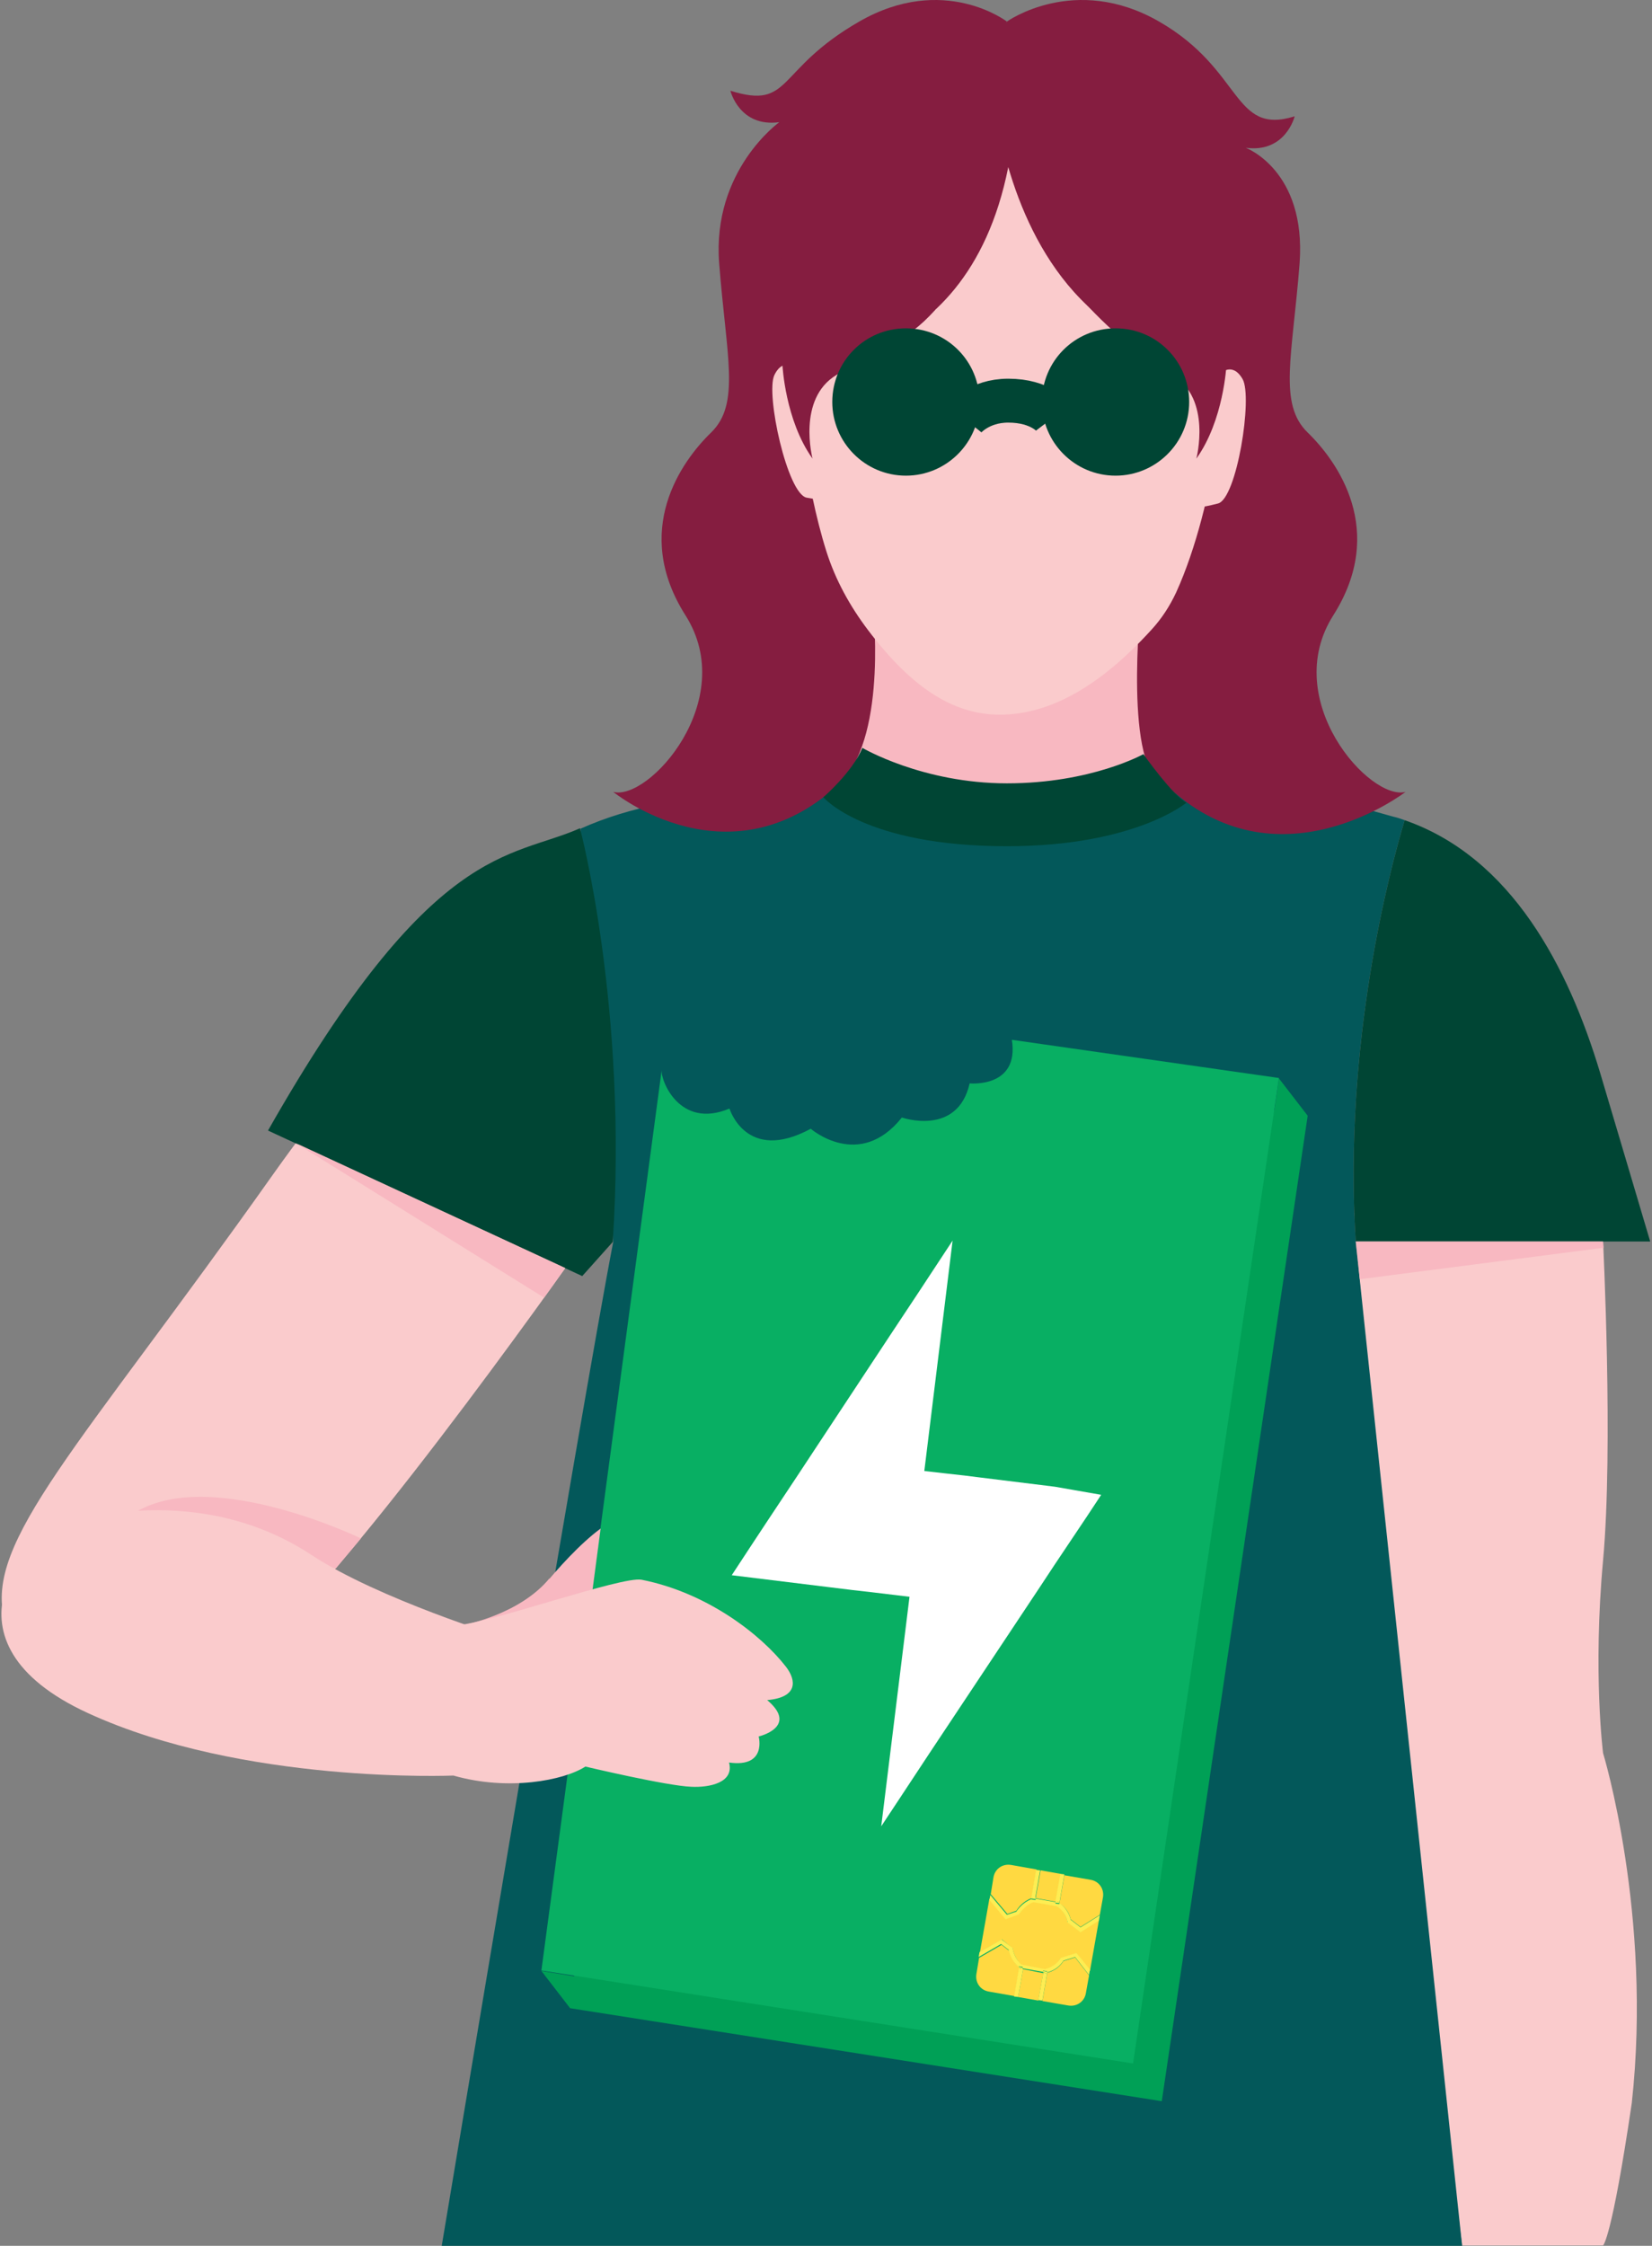 <?xml version="1.0" encoding="utf-8"?>
<!-- Generator: Adobe Illustrator 28.0.0, SVG Export Plug-In . SVG Version: 6.00 Build 0)  -->
<svg version="1.1" id="Layer_1" xmlns="http://www.w3.org/2000/svg" xmlns:xlink="http://www.w3.org/1999/xlink" x="0px" y="0px"
	 viewBox="0 0 368 500" style="enable-background:new 0 0 368 500;" xml:space="preserve">
<rect x="0" y="0" width="368" height="500" fill="#808080" stroke="none"/>
<style type="text/css">
	.st0{fill:#FACBCC;}
	.st1{fill:#03585A;}
	.st2{fill:#004534;}
	.st3{fill:#851D40;}
	.st4{fill:#F8B8C1;}
	.st5{fill:none;stroke:#004534;stroke-width:9.777;stroke-miterlimit:10;}
	.st6{fill:#00A056;}
	.st7{fill:#08AF63;}
	.st8{fill:#FFFFFF;}
	.st9{fill:#FFD941;}
	.st10{fill:#FEED52;}
</style>
<g>
	<g>
		<path class="st0" d="M357.1,276.4c0,0,2.3,46,0,71c-2.3,25,0,42.9,0,42.9s11,35.9,6.4,77.9c-4.5,30.5-6.4,31.7-6.4,31.7h-31.4
			l-15.8-126.2l-8.2-103.6L357.1,276.4z"/>
		<path class="st0" d="M135,190.9c0,0-30.9,9.6-74.2,70.6C17.6,322.5-3.6,343.2,1,360.6c4.5,17.4,36.3,24.5,58.7,4.5
			c22.4-20,71.5-90.2,71.5-90.2L135,190.9z"/>
		<path class="st1" d="M302,276.4c-2.8-43.9,7.6-82.8,10.9-93.8c-0.8-0.3-1.7-0.6-2.6-0.8c-29.3-8.4-58.5-13.7-58.5-13.7
			c-15.3,17.5-42.3,18.2-58.5,1.5l-0.6-0.6c0,0-19.8,4.9-45.6,10c-6.3,1.2-12.2,3-17.8,5.5l7.3,92C129.8,311.6,98.4,500,98.4,500
			h227.3L302,276.4L302,276.4z"/>
		<path class="st2" d="M129.2,184.4c-15.6,6.9-32.9,2.9-69.5,67.3l70,32.4l6.8-7.6C139.9,224.5,129.2,184.4,129.2,184.4L129.2,184.4
			z"/>
		<path class="st2" d="M302,276.4h65.6c-3.1-10.4-6.9-23.3-11.2-37.7c-7-23.2-19.6-47.8-43.5-56.1
			C309.6,193.6,299.2,232.5,302,276.4L302,276.4z"/>
		<path class="st3" d="M224.3,4.8c0,0-14.1-10.8-32.9,0c-18.8,10.8-14.9,19.7-28.7,15.4c0,0,2,8.2,10.9,7c0,0-15,10.7-13.4,31.4
			c1.6,20.7,4.8,31.3-1.8,37.7c-6.6,6.4-17.7,21.8-5.7,40.7c12,18.9-8.2,41.4-16.1,39.3c0,0,26.3,21.5,51.1-2.5l34.2-35.4L224.3,4.8
			L224.3,4.8z"/>
		<path class="st3" d="M224.3,4.8c0,0,15.1-10.8,33.9,0c18.8,10.8,16.3,25.4,30.2,21.1c0,0-2,8.2-10.9,7c0,0,13.5,5,12,25.7
			c-1.6,20.7-4.8,31.3,1.8,37.7c6.6,6.4,17.7,21.8,5.7,40.7c-12,18.9,8.2,41.4,16.1,39.3c0,0-28.8,22.3-53.6-1.8l-66.9-36.2
			L224.3,4.8z"/>
		<path class="st4" d="M254.1,134.5c0,0-3.9,37.6,5.4,40.1c-29.6,10.1-49.2,9.8-71.9-0.8c10.2-10.7,6.8-39.6,6.8-39.6L254.1,134.5z"
			/>
		<path class="st0" d="M176.9,82.4c-0.8-13.7,0.2-26.5,2.5-33.8c5.1-16.1,20.4-36.4,47.6-33.9c12.4,1.2,32,3.6,40.9,29.9
			c2.8,8.3,4.5,21.7,4.6,37.2c1.1,0.1-1.4,30.1-10.5,50.1c-1.4,3-3.2,5.8-5.5,8.3c-12.2,13.4-23,18.5-32.7,18.9
			c-10.7,0.4-20.3-5.4-30.5-18.9c-4-5.3-7.2-11.1-9.2-17.4C179.2,107.3,177.4,87.7,176.9,82.4L176.9,82.4z"/>
		<path class="st0" d="M177.4,82c0,0-2.9-2.6-4.9,1.5c-2,4.2,2.9,26.5,7.2,27.3c4.3,0.8,5.4,0.5,5.4,0.5L177.4,82z"/>
		<path class="st0" d="M271.8,83.2c0,0,2.7-2.8,5,1.2c2.3,4-1.3,26.7-5.5,27.7c-4.2,1.1-5.4,0.9-5.4,0.9L271.8,83.2L271.8,83.2z"/>
		<path class="st3" d="M224.6,37.2c5.2,17.9,17.9,41.8,48,43.5c2.3-13.8,4.4-32.7,2.2-40.8c-4.4-16.5-24.3-30.4-45-31.9
			c-14.6-1-43.7,4.9-51.5,29.4c-7.9,24.5-4,43.9-4,43.9S215.1,85,224.6,37.2L224.6,37.2z"/>
		<path class="st3" d="M174.3,81.3c0,0,0.6,12.3,6.7,20.8c0,0-3.5-13.3,5.3-18.6c8.8-5.3,15.6-7.2,22-14.5l-29.8,6.1L174.3,81.3
			L174.3,81.3z"/>
		<path class="st3" d="M273.2,81.3c0,0-0.6,12.3-6.7,20.8c0,0,3.5-13.3-5.3-18.6c-8.8-5.3-15.6-11.5-22-18.8l29.8,10.4L273.2,81.3
			L273.2,81.3z"/>
		<path class="st2" d="M201.8,105.9c9,0,16.4-7.3,16.4-16.4c0-9.1-7.3-16.4-16.4-16.4s-16.4,7.3-16.4,16.4
			C185.4,98.5,192.7,105.9,201.8,105.9z"/>
		<path class="st2" d="M248.5,105.9c9,0,16.4-7.3,16.4-16.4c0-9.1-7.3-16.4-16.4-16.4s-16.4,7.3-16.4,16.4
			C232.1,98.5,239.4,105.9,248.5,105.9z"/>
		<path class="st5" d="M214.8,93.2c0,0,3.2-4,9.8-4c7.3,0,10.1,3.7,10.1,3.7"/>
		<path class="st2" d="M192.1,166.5c0,0,13.4,7.9,32.2,7.9c18.8,0,30.4-6.5,30.4-6.5s6.6,9.3,9.6,10.8c0,0-11.5,9.7-40,9.7
			c-31.7,0-40.9-10.9-40.9-10.9S189.9,171.9,192.1,166.5L192.1,166.5z"/>
		<path class="st4" d="M80.4,342.5c0,0-35.4-17.1-51.7-4.8l46.1,11.5L80.4,342.5L80.4,342.5z"/>
		<path class="st4" d="M65.9,254.5l55.3,34.4l4.7-6.6L65.9,254.5z"/>
		<path class="st4" d="M302.9,284.8l54.3-7l-0.1-1.4H302L302.9,284.8z"/>
		<path class="st0" d="M112.3,364.6c0,0-28-8.6-42.9-18.4c-22-14.5-45.8-9.5-53.7-7.5c-10.2,2.6-30.7,26.8,3.9,42.7
			c34.6,15.9,81.4,13.9,81.4,13.9L112.3,364.6L112.3,364.6z"/>
		<path class="st6" d="M120.6,438.8l6.4,8.3l6.5-6.2L120.6,438.8z"/>
		<path class="st6" d="M284.9,240.1l6.4,8.3l-8.1,3.3L284.9,240.1z"/>
		<path class="st6" d="M229.9,238.7c-0.4,8.1-6.7,9.1-6.7,9.1c-2.4,8.4-12.1,8.7-12.1,8.7c-6.3,7.3-18.1,4.4-18.1,4.4
			c-11.4,4.8-18.9-1.9-18.9-1.9c-12.1-0.5-11.3-8.5-11.3-8.5c-5.4-1.2-10.9,4-11.9,1.5L127,447.1l131.8,20.7l32.5-219.4L229.9,238.7
			z"/>
		<path class="st7" d="M225.4,231.5c1.7,10.8-9.4,9.7-9.4,9.7c-2.7,11.9-15.1,7.6-15.1,7.6c-9.5,11.9-20.3,2.5-20.3,2.5
			c-14.4,7.8-18.1-4.5-18.1-4.5c-11.1,4.7-15.4-6.3-15.1-8.6l-26.8,200.5l131.8,20.7L284.9,240L225.4,231.5L225.4,231.5z"/>
		<path class="st8" d="M235,331l-17-2.1l-3.2-0.4l-3.6-0.4l-5.3-0.6l6.3-51.3l-7.7,11.7l-6.1,9.2l-17.3,26.2l-3.1,4.7l-7.3,11
			l-3.3,5l-4.4,6.7l26.9,3.3l4.4,0.5l8.3,1l-6.3,51.1l4.3-6.5l6.4-9.7l24.6-37l3.3-5l7.3-10.9l3.1-4.7L235,331z"/>
		<path class="st4" d="M114.3,361.9c0,0,10.3-14.8,19.5-21.6l-1.8,13.6L114.3,361.9L114.3,361.9z"/>
		<path class="st4" d="M103.6,361.7c0,0,12.2-2.3,18.8-10.3l0.9,3.6l-3.4,6.5l-5.7,0.4L103.6,361.7L103.6,361.7z"/>
		<path class="st9" d="M225.6,433.8l0,0.2c0,0,0.4,2.1,2,3.5l5.2,1c2-0.4,3-1.7,3.4-2.4l0.1-0.1l3.5-1.1l3,3.9l2-11.3l-4.1,2.6
			l-2.9-2.2l0-0.2c-0.2-0.8-0.7-2.3-2.4-3.4l-5.2-0.9c-2.1,0.7-3.1,2.6-3.1,2.6l-0.1,0.1l-3,0.9l-3.6-4.3l-2.1,11.9l4.9-2.8
			L225.6,433.8L225.6,433.8z"/>
		<path class="st9" d="M227.9,438.4l-1.1,6.2l4.5,0.8l1.1-6.1L227.9,438.4z"/>
		<path class="st9" d="M224.8,434.3l-1.7-1.3l-5,2.9l-0.6,3.6c-0.3,1.9,0.9,3.6,2.8,3.9l5.7,1l1.1-6.4
			C225.5,436.7,225,434.8,224.8,434.3L224.8,434.3z"/>
		<path class="st9" d="M235.2,423.4l1.1-6.2l-4.5-0.8l-1.1,6.2L235.2,423.4z"/>
		<path class="st9" d="M226.4,425.4c0.3-0.5,1.4-2.1,3.4-2.8l1.1-6.4l-5.7-1c-1.9-0.3-3.6,0.9-3.9,2.8l-0.6,3.7l3.7,4.4L226.4,425.4
			z"/>
		<path class="st9" d="M238.5,427.3l2.2,1.7l4.3-2.7l0.7-3.9c0.3-1.9-0.9-3.6-2.8-3.9l-5.8-1l-1.1,6.3
			C237.7,424.8,238.3,426.4,238.5,427.3L238.5,427.3z"/>
		<path class="st9" d="M236.9,436.6c-0.5,0.8-1.6,2.1-3.6,2.6l-1.1,6.3l5.8,1c1.9,0.3,3.6-0.9,3.9-2.8l0.7-3.9l-3.1-4L236.9,436.6
			L236.9,436.6z"/>
		<path class="st10" d="M239.8,434.8l-3.5,1.1l-0.1,0.1c-0.4,0.7-1.4,1.9-3.4,2.4l-5.2-1c-1.7-1.4-2-3.5-2-3.5l0-0.2l-2.5-1.9
			l-4.9,2.8l-0.2,1.1l5-2.9l1.7,1.3c0.1,0.6,0.6,2.4,2.2,3.8l0-0.1l0.9,0.1l0,0.3l4.5,0.8l0.1-0.3l0.9,0.2l0,0.2
			c2-0.5,3.1-1.8,3.6-2.6l2.6-0.8l3.1,4l0.2-1.2L239.8,434.8L239.8,434.8z"/>
		<path class="st10" d="M227.3,438.3L227.3,438.3c-0.2-0.1-0.2-0.2-0.3-0.2l-1.1,6.4l0.9,0.1l1.1-6.2L227.3,438.3L227.3,438.3z"/>
		<path class="st10" d="M227.3,438.3l0.5,0.1l0-0.3l-0.9-0.2l0,0.1C227.1,438.1,227.2,438.2,227.3,438.3L227.3,438.3z"/>
		<path class="st10" d="M233,439.3L233,439.3l-0.6-0.1l-1.1,6.1l0.9,0.1l1.1-6.3C233.2,439.2,233.1,439.3,233,439.3L233,439.3z"/>
		<path class="st10" d="M233,439.3c0.1,0,0.2,0,0.3-0.1l0-0.2l-0.9-0.2l-0.1,0.3L233,439.3L233,439.3z"/>
		<path class="st10" d="M227,426.2l0.1-0.1c0,0,1.1-1.9,3.1-2.6l5.2,0.9c1.7,1.1,2.2,2.6,2.4,3.4l0,0.2l2.9,2.2l4.1-2.6l0.2-1.2
			l-4.3,2.7l-2.2-1.7c-0.2-0.9-0.8-2.5-2.5-3.7l0,0.2l-0.9-0.1l0.1-0.3l-4.5-0.8l0,0.3l-0.9-0.1l0-0.1c-1.9,0.7-3.1,2.3-3.4,2.8
			l-2.1,0.7l-3.7-4.4l-0.2,1.1l3.6,4.3L227,426.2L227,426.2z"/>
		<path class="st10" d="M230,422.5l0.1,0l0.5,0.1l1.1-6.2l-0.9-0.1l-1.1,6.4C229.9,422.6,229.9,422.6,230,422.5L230,422.5z"/>
		<path class="st10" d="M230,422.5c-0.1,0-0.2,0.1-0.2,0.1l0,0.1l0.9,0.1l0-0.3l-0.5-0.1L230,422.5z"/>
		<path class="st10" d="M235.7,423.4L235.7,423.4c0.2,0.1,0.2,0.2,0.3,0.2l1.1-6.3l-0.9-0.1l-1.1,6.2L235.7,423.4z"/>
		<path class="st10" d="M235.7,423.4l-0.5-0.1l-0.1,0.3l0.9,0.1l0-0.2C235.9,423.6,235.8,423.5,235.7,423.4L235.7,423.4z"/>
		<path class="st0" d="M101,395.3c-0.8-6.3-2.4-12.4-1.2-18.6c1.1-5.6,0.1-9.6,2.3-14.9c7.5-0.6,36.4-10.9,40.8-10.1
			c14.7,2.9,26.7,12.3,32.2,19.4c2.3,3,2.7,6.8-4.2,7.4c7.1,6-1.9,8.1-1.9,8.1s1.9,7-6.6,5.8c1.2,4.5-4.4,5.6-8.4,5.4
			c-5.5-0.2-23.6-4.5-23.6-4.5C125.6,396.4,113.2,398.8,101,395.3L101,395.3z"/>
	</g>
</g>
</svg>
